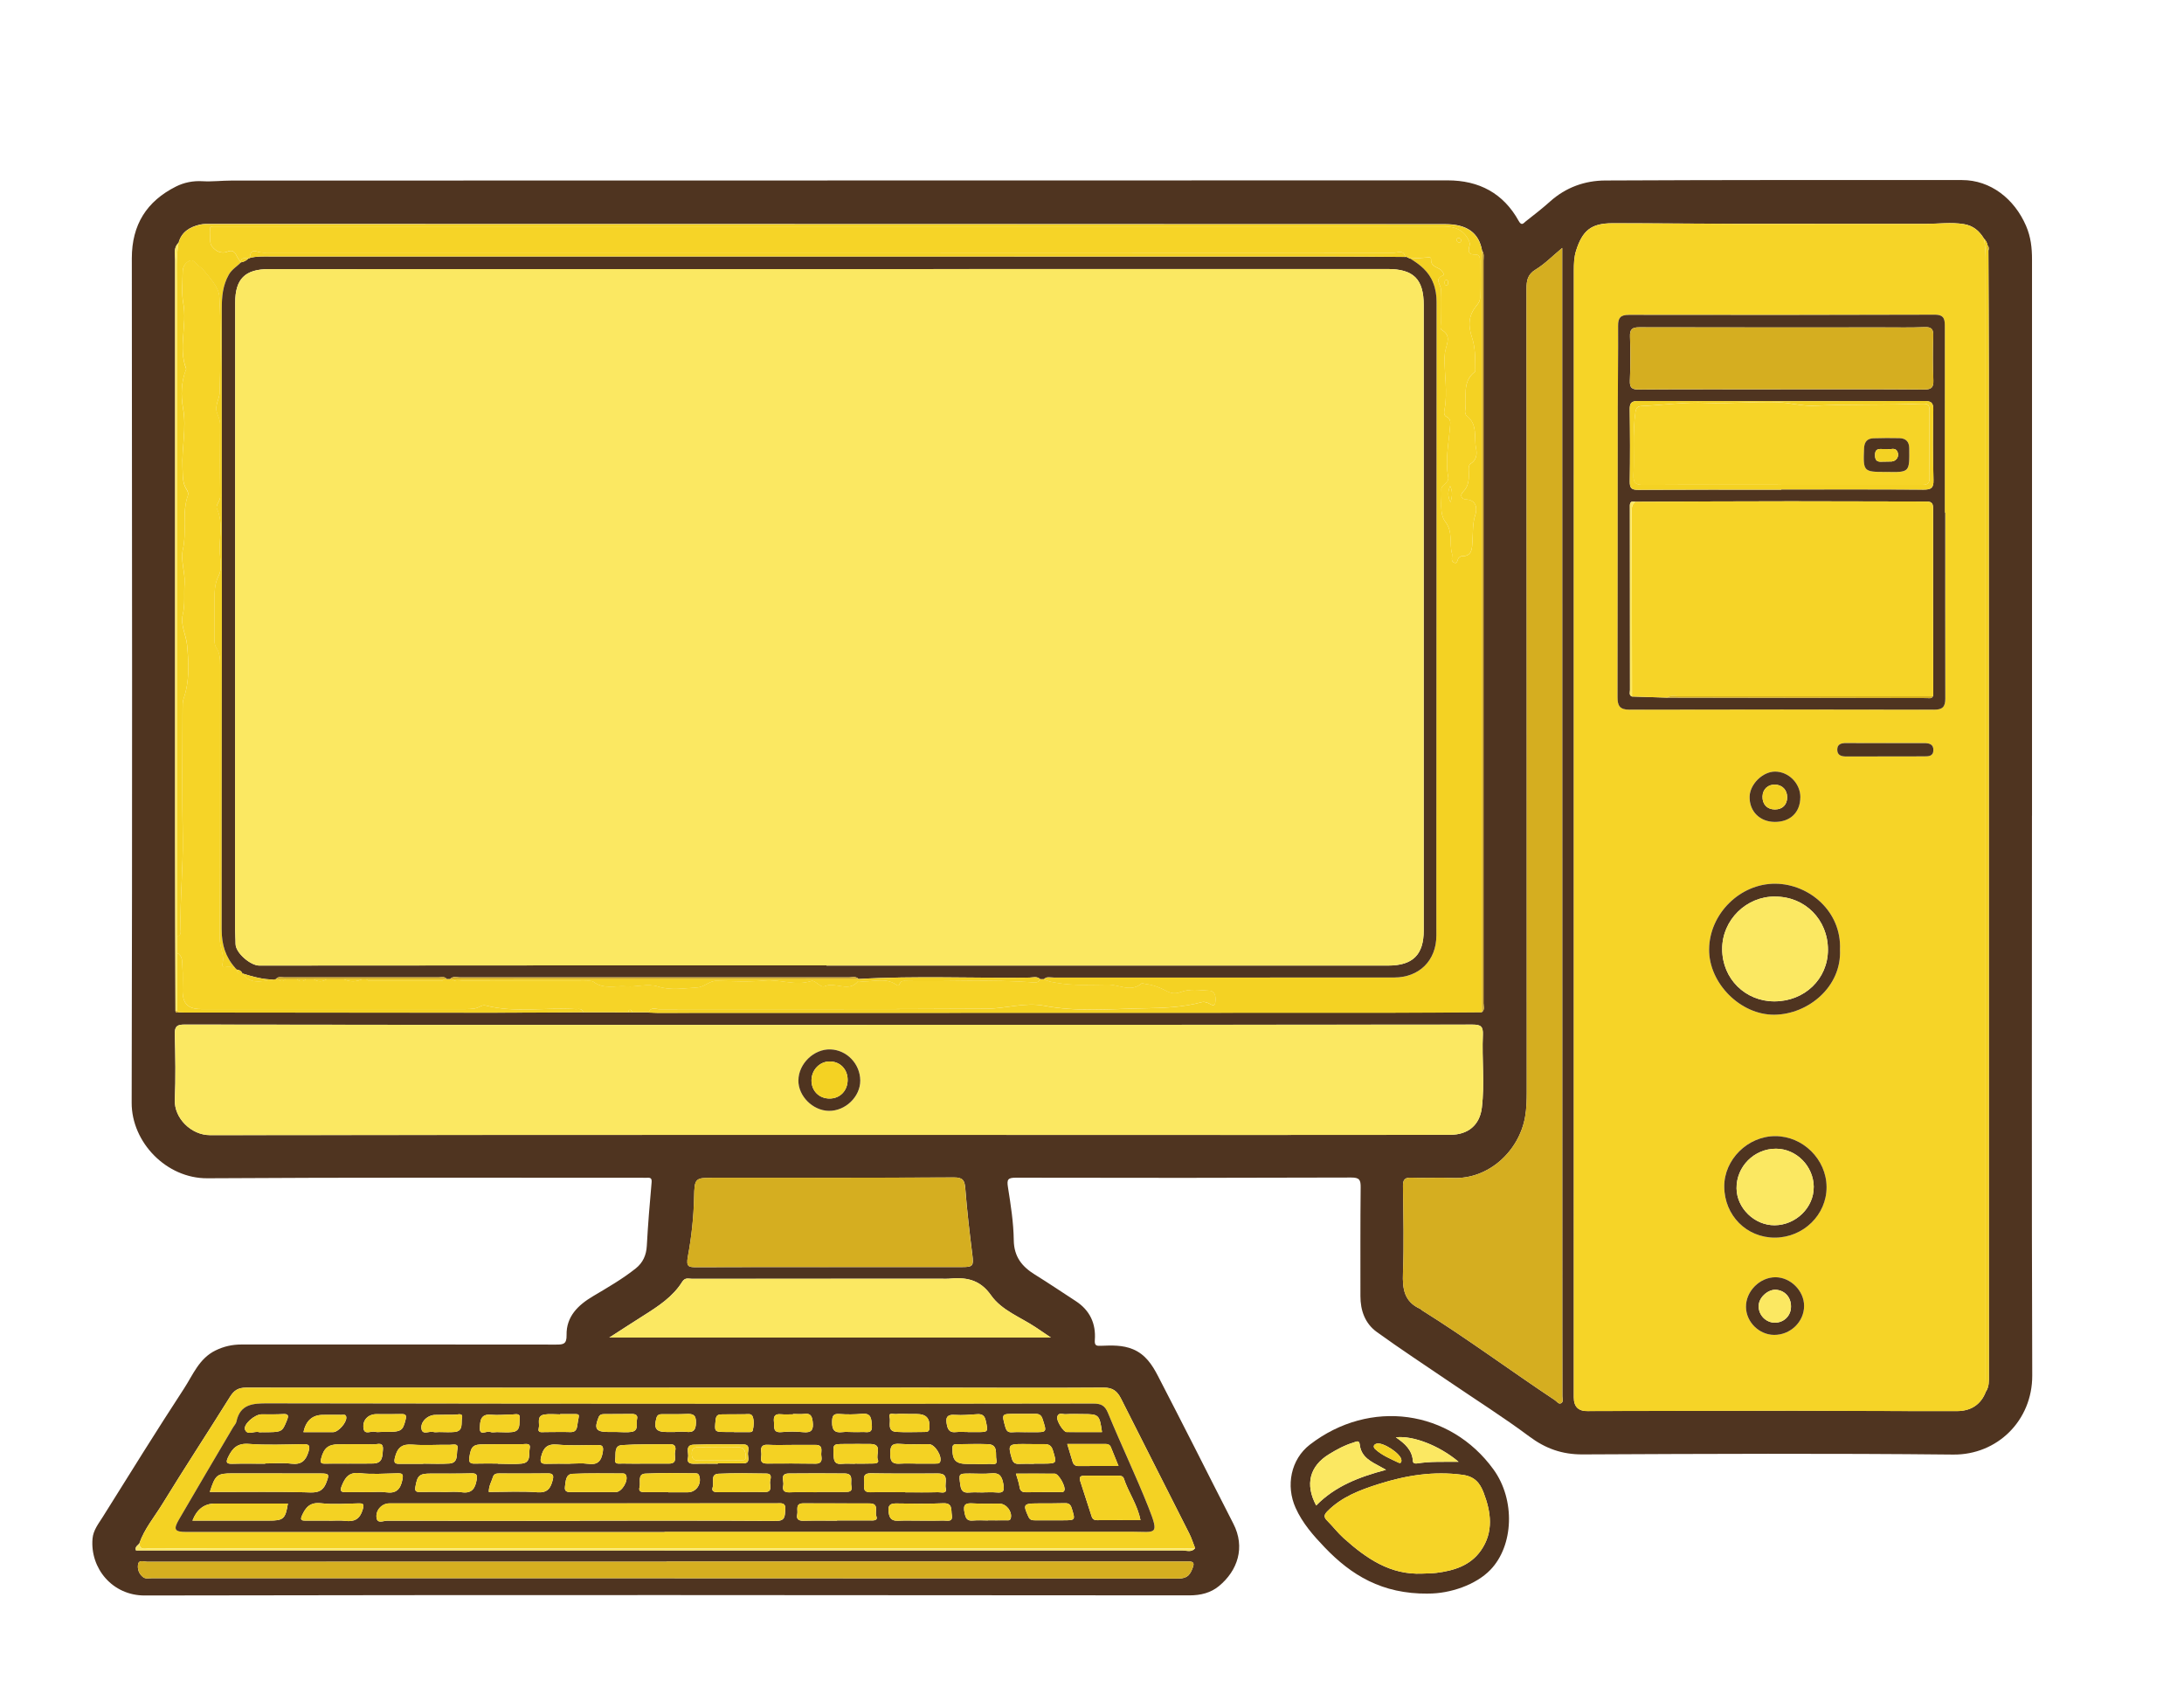 <?xml version="1.0" encoding="UTF-8"?>
<svg id="Layer_1" data-name="Layer 1" xmlns="http://www.w3.org/2000/svg" viewBox="0 0 559.83 436">
  <defs>
    <style>
      .cls-1 {
        fill: #f4d223;
      }

      .cls-1, .cls-2, .cls-3, .cls-4, .cls-5 {
        stroke-width: 0px;
      }

      .cls-2 {
        fill: #4f3420;
      }

      .cls-3 {
        fill: #d5ae20;
      }

      .cls-4 {
        fill: #fbe862;
      }

      .cls-5 {
        fill: #f6d427;
      }
    </style>
  </defs>
  <path class="cls-2" d="M520.86,209.06c0,47.83-.1,95.67.07,143.5.04,11.55-8.98,20.39-20.26,20.27-31.67-.33-63.35-.19-95.02-.04-5.23.02-9.47-1.49-13.63-4.59-6.62-4.93-13.63-9.36-20.46-14.01-6.23-4.24-12.54-8.37-18.64-12.78-3.01-2.17-4.21-5.5-4.2-9.22.01-9.28-.04-18.56.06-27.84.02-1.88-.27-2.54-2.41-2.53-28.64.1-57.27.11-85.91.04-2.11,0-2.41.43-2.09,2.44.71,4.49,1.43,9.04,1.49,13.57.06,4.24,2.08,6.76,5.4,8.82,3.54,2.19,6.99,4.53,10.49,6.8,3.61,2.35,5.2,5.75,4.89,9.95-.11,1.47.39,1.55,1.53,1.51,2.79-.11,5.58-.23,8.26.89,3.17,1.33,4.9,3.96,6.38,6.82,3.11,6.01,6.19,12.03,9.26,18.06,3.36,6.6,6.68,13.22,10.07,19.81,3.14,6.1,1.09,12.06-3.66,15.99-2.11,1.75-4.69,2.4-7.59,2.4-89.27-.07-178.53-.14-267.8.03-8.29.02-14.03-6.98-13.37-14.58.19-2.18,1.54-3.83,2.63-5.57,6.88-10.99,13.71-22.01,20.8-32.86,2.3-3.51,3.86-7.72,8.08-9.79,2.16-1.06,4.32-1.53,6.66-1.53,26.88,0,53.75-.02,80.63.02,1.84,0,2.76-.07,2.71-2.44-.1-4.75,2.95-7.69,6.76-9.95,3.76-2.23,7.55-4.41,10.98-7.14,1.83-1.46,2.7-3.39,2.83-5.8.29-5.4.74-10.79,1.22-16.18.09-1-.15-1.31-1.09-1.25-.4.03-.8,0-1.2,0-37.19.01-74.39-.11-111.58.13-10.5.07-19.43-9.23-19.4-19.36.17-72.15.11-144.3.04-216.45,0-8.61,3.81-14.61,11.3-18.38,2.08-1.05,4.41-1.52,6.86-1.37,2.46.14,4.94-.17,7.41-.17,103.9-.03,207.81-.04,311.71-.05,8.07,0,14.3,3.3,18.24,10.43.75,1.35,1.25.5,1.75.11,2.13-1.67,4.27-3.33,6.28-5.13,4.05-3.63,8.92-5.36,14.17-5.38,30.48-.15,60.95-.13,91.43-.11,7.29,0,13.41,4.8,16.4,11.73,1.25,2.9,1.53,5.69,1.53,8.67,0,47.51,0,95.03,0,142.54ZM44.98,259.17c.15.51.51.4.87.29.48.02.96.07,1.43.07,26.34.02,52.67.04,79.01.04,7.74,0,15.48-.07,23.22-.1,3.84,0,7.68.01,11.52.02.32,0,.64,0,.96,0,1.44,0,2.88,0,4.32,0,.72.04,1.43.1,2.15.1,62.64,0,125.28-.02,187.93-.04,7.83,0,15.65-.09,23.48-.14.79-.62.4-1.49.4-2.22.02-63.46.02-126.92,0-190.38,0-.86.22-1.77-.36-2.56-.79-4.57-3.87-6.8-9.4-6.8-105.4-.02-210.8-.04-316.2-.05-1.04,0-2.11-.07-3.1.17-2.58.62-4.7,1.87-5.44,4.68-1.32,1.22-.88,2.83-.88,4.29-.02,49.66-.02,99.32,0,148.98,0,14.55.06,29.1.09,43.66ZM509.46,62.87c-.09-.68-.43-1.23-.9-1.71-1.2-1.97-2.73-3.32-5.16-3.72-3.28-.54-6.53-.06-9.79-.07-16.47-.01-32.94.01-49.41-.01-10.31-.02-20.63-.16-30.94-.14-5.36.01-7.63,1.83-9.28,7.09-.5,1.61-.55,3.29-.55,4.98,0,96.3,0,192.6-.01,288.9q0,3.61,3.68,3.49c.16,0,.32-.01.48-.01,17.43-.03,34.87-.09,52.3-.09,13.92,0,27.83.14,41.75.1,3.43,0,6.12-1.56,7.41-4.98.86-1.27.78-2.73.78-4.16,0-85.88-.01-171.76-.03-257.64,0-10.23-.06-20.46-.1-30.7.21-.5.13-.96-.23-1.36ZM35.71,395.63c-.4.5-1.2.81-.85,1.76.58,0,1.14,0,1.69,0,29.51,0,59.02,0,88.53,0,59.34.01,118.68.03,178.02,0,1.08,0,2.34.57,3.25-.57-.5-1.25-.9-2.56-1.5-3.76-5.81-11.52-11.67-23.01-17.47-34.53-.98-1.94-2.11-2.89-4.53-2.87-15.19.12-30.39.01-45.58.01-58.06.01-116.12.05-174.18,0-2.06,0-3.11.72-4.15,2.38-5.74,9.19-11.68,18.25-17.35,27.49-2.03,3.31-4.59,6.33-5.88,10.07ZM212.63,262.68c-16.24,0-32.47,0-48.71,0-38.87,0-77.74,0-116.61-.07-2,0-2.55.49-2.5,2.49.14,5.59.24,11.2,0,16.79-.2,4.68,4.19,9.07,9.02,9.06,90.54-.09,181.07-.05,271.61-.05,15.44,0,30.87-.01,46.31-.04,4.57,0,7.56-2.49,8.09-6.96.75-6.2-.02-12.45.26-18.67.1-2.15-.53-2.61-2.65-2.61-54.94.07-109.89.05-164.83.05ZM400.44,63.56c-2.52,2.1-4.48,4.12-6.81,5.53-2.08,1.26-2.33,2.82-2.33,4.93.05,68.61.05,137.22.06,205.84,0,2.15-.05,4.29-.43,6.43-1.53,8.7-9.3,16.06-18.57,15.64-3.51-.16-7.04.05-10.55-.07-1.68-.06-2.2.45-2.18,2.14.1,7.44.29,14.88,0,22.31-.16,4.05.33,7.33,4.38,9.16.2.09.36.3.55.42,11.62,7.26,22.63,15.44,34.05,23.02.51.34.92,1.13,1.6.73.6-.36.28-1.17.28-1.78,0-6.2-.02-12.39-.02-18.59,0-83.25-.01-166.49-.02-249.74,0-8.46,0-16.92,0-25.97ZM212.43,324.77h0c11.43,0,22.86,0,34.29,0,2.69,0,2.87-.36,2.54-3.06-.71-5.69-1.38-11.38-1.82-17.09-.16-2.08-.63-2.83-2.9-2.82-20.46.11-40.92.08-61.38.09-5.02,0-5.13-.01-5.24,5.12-.11,5.09-.68,10.16-1.6,15.12-.49,2.65.27,2.69,2.32,2.68,11.27-.06,22.54-.03,33.81-.03ZM269.37,342.84c-1.63-1.1-2.73-1.86-3.85-2.6-3.93-2.63-8.77-4.36-11.48-8.22-2.96-4.22-6.6-4.68-10.96-4.26-.55.05-1.12,0-1.68,0-21.35,0-42.69,0-64.04.02-.84,0-1.75-.42-2.49.77-2.38,3.81-6.07,6.23-9.78,8.57-2.82,1.78-5.62,3.61-8.91,5.72h113.18ZM170.87,400.24v.04c-44.39,0-88.78,0-133.17.02-.79,0-2.06-.55-2.29.57-.25,1.23.17,2.55,1.3,3.4.62.47,1.39.26,2.1.26,87.74,0,175.48-.02,263.23.08,2.47,0,3.09-1.12,3.74-2.9.4-1.09.07-1.49-1.02-1.47-.64,0-1.28,0-1.92,0-43.99,0-87.98,0-131.97,0Z"/>
  <path class="cls-2" d="M366.06,408.47c-11.84.12-19.71-4.76-26.5-11.85-2.92-3.05-5.69-6.19-7.46-10.14-2.54-5.65-1.23-12.42,3.67-16.2,15.39-11.86,35.95-8.98,47.07,6.38,5.62,7.76,5.18,19.51-.8,25.71-3.69,3.83-10.3,6.12-15.99,6.09ZM364.61,403.34c1.2-.06,2.4-.04,3.59-.19,4.47-.56,8.69-1.85,11.4-5.73,3.31-4.73,2.62-9.82.69-14.85-.94-2.45-2.28-4.13-5.41-4.55-7.41-1-14.48.15-21.46,2.36-4.8,1.52-9.5,3.28-13.17,6.99-.85.86-1,1.47-.08,2.38,1.47,1.46,2.73,3.14,4.27,4.52,5.75,5.15,11.91,9.46,20.17,9.07ZM337.38,385.88c4.91-5.01,11.07-7.32,17.9-9.14-.74-.41-1.02-.57-1.29-.72-2.44-1.34-5.09-2.46-5.45-5.79-.13-1.24-1-.66-1.63-.47-2.23.66-4.25,1.77-6.23,2.98-4.97,3.04-6.21,7.72-3.3,13.14ZM373.89,374.69c-4.91-4.14-11.67-6.79-16.09-6.28,2.34,1.59,4.19,3.28,4.37,6.09.04.61.59.68,1.09.6,3.37-.54,6.77-.39,10.63-.41ZM359.23,374.22c-.09-1.6-4.76-4.68-6.37-4.19-.93.28-.85.96-.33,1.43,1.7,1.56,3.84,2.43,5.9,3.42.63.3.85-.06.81-.67Z"/>
  <path class="cls-5" d="M509.04,356.72c-1.29,3.42-3.98,4.97-7.41,4.98-13.92.04-27.83-.1-41.75-.1-17.43,0-34.87.06-52.3.09-.16,0-.32,0-.48.01q-3.68.12-3.68-3.49c0-96.3.02-192.6.01-288.9,0-1.69.05-3.37.55-4.98,1.65-5.26,3.92-7.08,9.28-7.09,10.31-.02,20.63.12,30.94.14,16.47.03,32.94,0,49.41.01,3.26,0,6.51-.47,9.79.07,2.43.4,3.97,1.75,5.16,3.72.56,3.08.41,6.19.41,9.3,0,94.22,0,188.44,0,282.66,0,1.2.04,2.4.06,3.6ZM498.62,131.38s-.07,0-.11,0c0-15.83,0-31.66.01-47.5,0-1.81.03-3.23-2.56-3.23-26.15.09-52.29.09-78.44.05-2.15,0-2.76.78-2.75,2.8.04,6.95-.08,13.91-.08,20.87-.02,24.78-.01,49.57-.06,74.35,0,2.17.61,3.17,3,3.17,26.07-.06,52.14-.06,78.2,0,2.11,0,2.82-.75,2.81-2.79-.04-15.91-.02-31.82-.02-47.73ZM471.65,243.42c.44-9.78-7.84-16.81-16.49-16.91-9.13-.11-17.02,7.75-17.06,16.86-.04,8.66,8.04,16.81,16.75,16.72,8.67-.09,17.25-7.18,16.8-16.67ZM454.99,317.23c7.29-.03,13.23-5.87,13.21-12.97-.03-7.11-6.05-13.07-13.19-13.05-7.03.02-13.08,6.02-13.04,12.93.04,7.41,5.73,13.12,13.01,13.09ZM462.45,334.72c0-3.86-3.45-7.32-7.32-7.34-4.05-.02-7.65,3.62-7.58,7.65.06,3.84,3.36,7.1,7.21,7.13,4.19.03,7.69-3.35,7.69-7.44ZM461.48,204.36c.02-3.53-2.97-6.57-6.47-6.59-3.18-.01-6.48,3.24-6.54,6.44-.07,3.76,2.62,6.45,6.46,6.46,3.97.01,6.52-2.45,6.54-6.31ZM483.31,190.47h0c-3.35-.01-6.7.02-10.04-.02-1.27-.02-2.33.25-2.31,1.73.02,1.45,1.09,1.72,2.35,1.71,6.62-.03,13.23-.02,19.85-.03,1.14,0,2.41.02,2.44-1.57.03-1.65-1.18-1.83-2.48-1.83-3.27.02-6.54,0-9.8,0Z"/>
  <path class="cls-4" d="M212.63,262.68c54.94,0,109.89.01,164.83-.05,2.11,0,2.74.46,2.65,2.61-.28,6.22.49,12.46-.26,18.67-.54,4.46-3.52,6.95-8.09,6.96-15.44.03-30.87.05-46.31.04-90.54,0-181.07-.05-271.61.05-4.84,0-9.23-4.38-9.02-9.06.24-5.59.14-11.2,0-16.79-.05-2,.5-2.5,2.5-2.49,38.87.07,77.74.07,116.61.07,16.24,0,32.47,0,48.71,0ZM204.66,276.91c-.04,4.03,3.66,7.74,7.78,7.82,4.26.08,8.11-3.63,8.08-7.78-.03-4.26-3.45-7.83-7.64-7.97-4.24-.14-8.17,3.66-8.21,7.93Z"/>
  <path class="cls-3" d="M400.44,63.56c0,9.05,0,17.51,0,25.97,0,83.25.01,166.49.02,249.74,0,6.2.03,12.39.02,18.59,0,.6.32,1.41-.28,1.78-.67.41-1.09-.39-1.6-.73-11.41-7.58-22.42-15.75-34.05-23.02-.2-.12-.35-.33-.55-.42-4.05-1.83-4.54-5.11-4.38-9.16.29-7.42.1-14.87,0-22.31-.02-1.69.49-2.2,2.18-2.14,3.51.13,7.04-.08,10.55.07,9.28.42,17.05-6.95,18.57-15.64.38-2.14.43-4.28.43-6.43-.01-68.61-.01-137.22-.06-205.84,0-2.11.25-3.67,2.33-4.93,2.33-1.41,4.28-3.44,6.81-5.53Z"/>
  <path class="cls-5" d="M161.02,259.49c-3.84,0-7.68-.01-11.52-.02-.29-1.15-1.24-.77-1.97-.82-7.68-.49-15.44,1.04-23.07-.93-.42-.11-.99.03-1.38.25-1.17.68-2.43.67-3.71.67-22.6,0-45.21,0-67.81,0-3.37,0-4.74-1.36-4.76-4.71,0-2.08.11-4.16-.05-6.23-.09-1.23.12-2.74-1.39-3.46,0-1.44,0-2.88,0-4.31,1.19-.17.97-1.1.95-1.86-.19-7.82.66-15.62.54-23.45-.18-10.99-.05-21.99-.04-32.99,0-.87-.02-1.8.26-2.6,1.57-4.49,1.31-9.06.9-13.68-.24-2.66-1.79-5.17-1.11-7.91.64-2.62.27-5.25.45-7.86.21-2.97-1.08-5.91-.42-8.8,1.04-4.58-.33-9.35,1.3-13.86.14-.38-.03-1-.28-1.36-1.2-1.78-1.02-3.78-1.12-5.78-.24-5.03,1.08-9.98.15-15.09-.6-3.29-.52-6.85.8-10.15-2.13-5.51.29-11.21-.75-16.81-.48-2.61-.18-5.37-.16-8.06,0-1.18.55-2.22,1.6-2.79,1.17-.62,1.66.56,2.37,1.12.44.35.94.64,1.28,1.07,1.73,2.14,4.02,4.46,4.16,6.98.45,8.13.27,16.31.08,24.46-.04,1.72-1.34,3.41-.68,5.27.34.98.8,1.87.79,2.97-.04,6.16-.07,12.32.03,18.47.02,1.23-1.24,2.24-.85,3.1,1.56,3.41.7,6.94.7,10.37,0,2.26.77,4.8-.21,6.75-1.06,2.1-1.1,4.1-1.12,6.22-.02,3.2,0,6.4-.01,9.6,0,.97-.04,1.94.52,2.78.88,1.34.94,2.82.94,4.37-.02,23.43.02,46.87-.08,70.3,0,2.04,1.11,3.85.77,5.83-.18,1.07-.25,1.51,1.07,1.22.65-.14,1.4.17,2.1.28.15.15.3.3.45.45.01,1,.7,1.02,1.42.99h.01c2.21,3.15,5.26,1.85,8.12,1.55.16-.04.32-.08.47-.12.18.02.35.04.53.06.64.62,1.27.62,1.9,0,.97,0,1.93,0,2.9,0,.79.67,1.59.67,2.38,0,.65,0,1.29,0,1.94,0,1.11.71,2.23.71,3.34,0,1.45,0,2.89,0,4.34,0,1.59.71,3.19.71,4.78,0,.33,0,.65,0,.98,0,.27.14.54.41.81.41,6.17.02,12.34.02,18.51,0,.27,0,.54-.26.82-.41l.54-.07c.29,0,.58,0,.87,0,.17.02.35.05.52.07.73.73,1.66.43,2.51.43,10.47.02,20.94,0,31.41.02.79,0,1.8-.17,2.33.24,2.61,1.97,5.55.91,8.35,1.14,2.73.22,5.47-.8,8.18.06,3.29,1.05,6.57.42,9.89.25,2-.1,3.2-1.75,5.12-1.72,4.08.07,8.18.32,12.22-.07,4.03-.39,7.99,1.44,12,.12.55-.18,1.05.23,1.52.57.58.42,1.32,1.04,1.94.77,2.78-1.23,6.17,1.71,8.63-1.33,3.25.51,6.73-1.22,9.81.98.53.38.68,0,.84-.37.34-.78,1.03-.65,1.65-.63,10.93.23,21.87-.5,32.79.39.77.06,1.21-.25,1.52-.88.32,0,.64,0,.95,0,1.02.67,2.2.77,3.36.98,4.36.77,8.75.45,13.13.44,2.87,0,5.85,2.08,8.64-.35.14-.12.59.14.9.18,1.93.21,3.72.91,5.4,1.79,1.23.65,2.3.79,3.62.29,2.39-.9,4.91-.47,7.35-.35,1.78.09,1.68,2.05,1.55,3.01-.2,1.43-1.33.28-2.03.08-.46-.13-.88-.3-1.38-.16-4.91,1.35-10.04,1.51-15.01,1.6-8.48.14-17,.95-25.5-.68-4.85-.93-9.82.75-14.71.78-27.97.16-55.94.07-83.91.11-.9,0-2.16-.65-2.67.82-1.44,0-2.88,0-4.32,0-.05-.3-.1-.65-.48-.65-.38,0-.43.35-.48.65Z"/>
  <path class="cls-1" d="M166.3,259.5c.51-1.47,1.76-.82,2.67-.82,27.97-.04,55.94.05,83.91-.11,4.9-.03,9.87-1.71,14.71-.78,8.5,1.64,17.02.83,25.5.68,4.97-.08,10.1-.25,15.01-1.6.5-.14.92.03,1.38.16.71.2,1.84,1.35,2.03-.08.13-.97.23-2.92-1.55-3.01-2.45-.13-4.97-.56-7.35.35-1.31.5-2.39.36-3.62-.29-1.68-.89-3.47-1.58-5.4-1.79-.31-.03-.76-.3-.9-.18-2.79,2.43-5.77.35-8.64.35-4.38,0-8.77.33-13.13-.44-1.17-.21-2.34-.31-3.36-.98.82-.78,1.83-.38,2.73-.38,29.03-.03,58.05-.02,87.08-.02,6.43,0,10.81-4.34,10.82-10.75,0-3.6-.01-7.2-.01-10.8.02-50.54.04-101.08.06-151.61,0-1.68-.24-3.26-.86-4.88-1.14-2.95-3.39-4.68-5.9-6.24,1.43-.08,2.87-.12,4.29-.27.52-.05,1.1-.16,1.06.48-.09,1.62,1.18,1.9,2.19,2.47.67.37,1.32,1.5.99,1.61-2.54.85-.63,2.43-.67,3.6-.11,2.87-.04,5.76-.03,8.63,0,.63-.26,1.51.29,1.82,2.35,1.36,1.36,3.22.94,5.04-.14.61-.25,1.25-.26,1.88-.06,4.44.82,8.87.02,13.31-.12.65-.32,1.6.46,1.96,1.2.56,1,1.55.93,2.46-.32,4.33-1.29,8.63-.47,13,.29,1.54-1.84,2.01-1.76,3.17.19,2.81-.62,6.14,1.03,8.32,2.02,2.66.96,5.45,1.69,8.08.22.79-.47,1.95.55,2.37,1.02.42.75-.99,1.33-1.32.2-.12.42-.32.62-.32,2.76.04,2.63-2.03,2.76-3.83.16-2.28-.02-4.52.75-6.83.47-1.43.4-3.78-2.45-3.9-1.1-.05-1.58-1.07-.75-1.89,1.57-1.54,1.57-3.39,1.51-5.33-.02-.71-.15-1.54.55-1.99,1.46-.95,1.61-2.43,1.32-3.83-.59-2.83.5-6.17-2.4-8.37-.3-.23-.47-.9-.41-1.31.56-3.37-.97-7.26,2.43-9.93.27-.21.18-.54.18-.86-.02-2.68,0-5.43-.84-7.95-1-2.97-.99-5.53,1.03-8.04.49-.61,1.07-1.29,1.04-2.32-.09-3.12-.04-6.24-.03-9.35,0-.89-.13-1.65-1.25-1.59-1.71.09-1.84-.91-1.46-2.17.18-.6.05-1.02-.22-1.56-1.29-2.62-3.58-3.47-6.24-3.47-104.58-.02-209.17-.01-313.75-.01-.56,0-1.12,0-1.68.01-.39.01-1.06.04-.97.42.37,1.62-.46,3.54.65,4.85.86,1.03,2.27,1.85,3.87,1.19,1.13-.47,1.8-.07,2.29.98.3.64.75,1.21,1.13,1.81-1.05,1.04-2.33,1.73-3.12,3.16-1.52,2.71-1.78,5.54-1.78,8.54.03,53.1.05,106.2-.03,159.3,0,3.81.96,7.01,3.46,9.8-.7-.11-1.45-.42-2.1-.28-1.32.29-1.25-.15-1.07-1.22.34-1.98-.78-3.79-.77-5.83.1-23.43.06-46.87.08-70.3,0-1.54-.06-3.03-.94-4.37-.56-.85-.52-1.82-.52-2.78.01-3.2-.01-6.4.01-9.6.01-2.13.05-4.13,1.12-6.22.99-1.95.21-4.49.21-6.75,0-3.44.86-6.97-.7-10.37-.39-.86.87-1.88.85-3.1-.1-6.16-.07-12.32-.03-18.47,0-1.1-.45-2-.79-2.97-.65-1.87.64-3.55.68-5.27.19-8.15.37-16.33-.08-24.46-.14-2.52-2.43-4.84-4.16-6.98-.34-.42-.85-.72-1.28-1.07-.71-.56-1.2-1.74-2.37-1.12-1.05.56-1.59,1.61-1.6,2.79-.02,2.69-.33,5.45.16,8.06,1.04,5.59-1.38,11.3.75,16.81-1.32,3.3-1.4,6.86-.8,10.15.92,5.11-.39,10.06-.15,15.09.1,2-.08,3.99,1.12,5.78.24.36.41.98.28,1.36-1.63,4.51-.26,9.28-1.3,13.86-.66,2.89.63,5.84.42,8.8-.18,2.62.19,5.25-.45,7.86-.67,2.73.87,5.24,1.11,7.91.42,4.62.67,9.19-.9,13.68-.28.8-.25,1.73-.26,2.6-.02,11-.15,21.99.04,32.99.13,7.83-.72,15.63-.54,23.45.02.76.24,1.69-.95,1.86,0-55.49-.02-110.99,0-166.48,0-3.74-.25-7.49.41-11.21.74-2.8,2.86-4.06,5.44-4.68.99-.24,2.07-.17,3.1-.17,105.4.01,210.8.03,316.2.05,5.53,0,8.61,2.23,9.4,6.8-.02.64-.05,1.28-.05,1.92,0,64.42,0,128.83,0,193.25-7.83.05-15.65.14-23.48.14-62.64.03-125.28.03-187.93.04-.72,0-1.43-.07-2.15-.1Z"/>
  <path class="cls-1" d="M35.71,395.63c1.29-3.74,3.85-6.76,5.88-10.07,5.67-9.23,11.61-18.3,17.35-27.49,1.03-1.65,2.08-2.38,4.15-2.38,58.06.05,116.12.01,174.18,0,15.19,0,30.39.11,45.58-.01,2.42-.02,3.56.93,4.53,2.87,5.79,11.52,11.66,23.01,17.47,34.53.61,1.2,1.01,2.5,1.5,3.76-.96.01-1.92.04-2.88.04-74.97,0-149.94,0-224.91,0-13.43,0-26.85.01-40.28-.02-.98,0-2.41.6-2.57-1.24ZM170.36,392.66v-.06c39.99,0,79.99,0,119.98,0,5.84,0,6.98,1.12,4.05-6.27-3.23-8.15-7.04-16.06-10.37-24.17-.81-1.96-1.82-2.39-3.73-2.39-29.03.06-58.07.07-87.1.06-41.51-.01-83.02-.03-124.54-.12-3.75,0-7.1.12-8.04,4.7-.11.52-.56.96-.85,1.44-4.64,7.89-9.3,15.76-13.9,23.67-1.48,2.56-1.07,3.14,1.89,3.14,40.87,0,81.75,0,122.62,0Z"/>
  <path class="cls-3" d="M212.43,324.77c-11.27,0-22.54-.03-33.81.03-2.05.01-2.81-.04-2.32-2.68.92-4.96,1.49-10.03,1.6-15.12.11-5.14.22-5.12,5.24-5.12,20.46,0,40.92.02,61.38-.09,2.27-.01,2.74.74,2.9,2.82.44,5.71,1.12,11.41,1.82,17.09.33,2.7.15,3.06-2.54,3.06-11.43,0-22.86,0-34.29,0h0Z"/>
  <path class="cls-4" d="M269.37,342.84h-113.18c3.29-2.11,6.09-3.94,8.91-5.72,3.72-2.35,7.4-4.76,9.78-8.57.74-1.18,1.65-.77,2.49-.77,21.35-.03,42.69-.02,64.04-.02.56,0,1.12.05,1.68,0,4.37-.42,8,.04,10.96,4.26,2.71,3.86,7.55,5.59,11.48,8.22,1.11.75,2.22,1.5,3.85,2.6Z"/>
  <path class="cls-3" d="M170.87,400.24c43.99,0,87.98,0,131.97,0,.64,0,1.28.01,1.92,0,1.08-.02,1.42.38,1.02,1.47-.66,1.78-1.27,2.9-3.74,2.9-87.74-.1-175.48-.08-263.23-.08-.7,0-1.47.21-2.1-.26-1.13-.85-1.55-2.17-1.3-3.4.23-1.12,1.5-.57,2.29-.57,44.39-.03,88.78-.02,133.17-.02v-.04Z"/>
  <path class="cls-1" d="M509.04,356.72c-.02-1.2-.06-2.4-.06-3.6,0-94.22,0-188.44,0-282.66,0-3.1.15-6.22-.41-9.3.47.48.81,1.03.9,1.71-.05.47-.1.95.23,1.36.03,10.23.1,20.46.1,30.7.02,85.88.02,171.76.03,257.64,0,1.43.08,2.88-.78,4.16Z"/>
  <path class="cls-4" d="M35.71,395.63c.17,1.83,1.6,1.23,2.57,1.24,13.43.03,26.85.02,40.28.02,74.97,0,149.94,0,224.91,0,.96,0,1.92-.02,2.88-.04-.91,1.14-2.18.57-3.25.57-59.34.02-118.68,0-178.02,0-29.51,0-59.02,0-88.53,0-.56,0-1.11,0-1.69,0-.35-.96.45-1.26.85-1.76Z"/>
  <path class="cls-1" d="M45.36,244.25c1.51.73,1.3,2.23,1.39,3.46.16,2.06.04,4.15.05,6.23.02,3.35,1.39,4.71,4.76,4.71,22.6,0,45.21,0,67.81,0,1.29,0,2.54,0,3.71-.67.39-.22.96-.36,1.38-.25,7.63,1.97,15.39.43,23.07.93.73.05,1.68-.33,1.97.82-7.74.04-15.48.1-23.22.1-26.34,0-52.67-.02-79.01-.04-.48,0-.96-.04-1.43-.07-.15-.12-.29-.25-.44-.37-.01-4.95-.03-9.9-.04-14.85Z"/>
  <path class="cls-4" d="M45.36,244.25c.01,4.95.03,9.9.04,14.85-.14.02-.28.05-.43.07-.03-14.55-.09-29.1-.09-43.66-.02-49.66-.02-99.32,0-148.98,0-1.46-.44-3.07.88-4.29-.66,3.72-.41,7.47-.41,11.21,0,55.49,0,110.99,0,166.48,0,1.44,0,2.88,0,4.31Z"/>
  <path class="cls-3" d="M379.86,259.41c0-64.42,0-128.83,0-193.25,0-.64.03-1.28.05-1.92.58.79.36,1.7.36,2.56.01,63.46.01,126.92,0,190.38,0,.74.39,1.61-.4,2.22Z"/>
  <path class="cls-1" d="M161.02,259.49c.05-.3.1-.65.48-.65.38,0,.43.35.48.65-.32,0-.64,0-.96,0Z"/>
  <path class="cls-3" d="M509.69,64.24c-.32-.41-.27-.89-.23-1.36.36.41.44.86.23,1.36Z"/>
  <path class="cls-3" d="M44.98,259.17c.14-.03.28-.05.43-.07.15.12.3.24.44.37-.36.1-.72.21-.87-.3Z"/>
  <path class="cls-5" d="M364.61,403.34c-8.26.38-14.42-3.93-20.17-9.07-1.54-1.38-2.8-3.06-4.27-4.52-.92-.91-.77-1.52.08-2.38,3.67-3.71,8.37-5.47,13.17-6.99,6.98-2.21,14.05-3.36,21.46-2.36,3.13.42,4.47,2.1,5.41,4.55,1.94,5.03,2.63,10.13-.69,14.85-2.72,3.88-6.93,5.17-11.4,5.73-1.19.15-2.39.13-3.59.19Z"/>
  <path class="cls-4" d="M337.38,385.88c-2.91-5.43-1.67-10.11,3.3-13.14,1.97-1.21,3.99-2.31,6.23-2.98.64-.19,1.5-.77,1.63.47.36,3.34,3.01,4.45,5.45,5.79.27.15.54.3,1.29.72-6.83,1.81-12.99,4.13-17.9,9.14Z"/>
  <path class="cls-4" d="M373.89,374.69c-3.86.02-7.26-.13-10.63.41-.5.08-1.05,0-1.09-.6-.18-2.81-2.03-4.5-4.37-6.09,4.42-.5,11.18,2.15,16.09,6.28Z"/>
  <path class="cls-1" d="M359.23,374.22c.05.6-.18.97-.81.67-2.05-.99-4.19-1.86-5.9-3.42-.51-.47-.6-1.15.33-1.43,1.61-.49,6.28,2.59,6.37,4.19Z"/>
  <path class="cls-2" d="M498.62,131.38c0,15.91-.02,31.82.02,47.73,0,2.04-.7,2.79-2.81,2.79-26.07-.06-52.14-.06-78.2,0-2.4,0-3.01-.99-3-3.17.05-24.78.04-49.57.06-74.35,0-6.96.13-13.91.08-20.87-.01-2.03.6-2.81,2.75-2.8,26.15.05,52.29.04,78.44-.05,2.59,0,2.57,1.41,2.56,3.23-.02,15.83-.01,31.66-.01,47.5.04,0,.07,0,.11,0ZM419.2,128.62c-1.59-.38-1.41.7-1.41,1.67,0,15.53,0,31.06.03,46.59,0,.57-.32,1.31.51,1.65,3.02.1,6.05.19,9.07.29,22.19.04,44.38.08,66.58.11.52,0,1.14.21,1.48-.45.03-.16.09-.31.09-.47-.02-15.9-.07-31.81-.03-47.71,0-1.65-.71-1.75-2.01-1.75-11.51,0-23.01-.08-34.52-.07-13.26,0-26.53.08-39.79.13ZM456.52,99.79c12.22,0,24.45-.04,36.67.05,1.92.01,2.46-.53,2.39-2.41-.15-3.75-.15-7.51-.03-11.26.06-1.76-.39-2.4-2.23-2.32-3.51.15-7.03.07-10.54.07-20.85,0-41.71.03-62.56-.03-1.88,0-2.47.51-2.4,2.42.14,3.75.12,7.51-.03,11.26-.07,1.83.52,2.28,2.29,2.27,12.14-.08,24.29-.04,36.43-.04ZM456.6,125.51s0-.04,0-.05c12.15,0,24.3-.04,36.45.04,1.93.01,2.62-.39,2.56-2.47-.16-5.99-.15-11.99-.05-17.98.03-1.83-.52-2.26-2.29-2.26-24.46.05-48.92.05-73.39,0-1.7,0-2.16.5-2.13,2.17.1,6.15.1,12.31.01,18.46-.02,1.68.44,2.15,2.14,2.14,12.23-.07,24.46-.04,36.69-.04Z"/>
  <path class="cls-2" d="M471.65,243.42c.45,9.49-8.13,16.57-16.8,16.67-8.71.09-16.8-8.06-16.75-16.72.05-9.11,7.93-16.97,17.06-16.86,8.65.11,16.93,7.14,16.49,16.91ZM455.03,229.81c-7.33-.1-13.62,5.97-13.58,13.5.04,7.61,5.96,13.36,13.38,13.36,7.73,0,13.72-5.74,13.73-13.21.01-7.73-5.87-13.66-13.53-13.64Z"/>
  <path class="cls-2" d="M454.99,317.23c-7.29.03-12.97-5.68-13.01-13.09-.04-6.92,6.01-12.91,13.04-12.93,7.13-.02,13.16,5.95,13.19,13.05.03,7.1-5.92,12.93-13.21,12.97ZM464.92,304.26c-.04-5.33-4.43-9.8-9.66-9.82-5.6-.03-10.2,4.58-10.13,10.17.06,5.08,4.63,9.49,9.77,9.45,5.44-.04,10.05-4.55,10.01-9.79Z"/>
  <path class="cls-2" d="M462.45,334.72c0,4.09-3.5,7.47-7.69,7.44-3.85-.03-7.15-3.29-7.21-7.13-.07-4.03,3.54-7.67,7.58-7.65,3.87.02,7.32,3.48,7.32,7.34ZM455.38,330.6c-1.99-.21-4.3,1.7-4.55,3.77-.28,2.3,1.48,4.45,3.78,4.64,2.31.19,4.25-1.42,4.46-3.68.23-2.5-1.31-4.48-3.69-4.73Z"/>
  <path class="cls-2" d="M461.48,204.36c-.02,3.87-2.57,6.33-6.54,6.31-3.84-.01-6.53-2.7-6.46-6.46.06-3.2,3.36-6.45,6.54-6.44,3.5.02,6.49,3.06,6.47,6.59ZM458.11,204.36c.02-1.86-1.23-3.18-3.07-3.25-1.84-.07-3.19,1.18-3.25,3.02-.07,2.02,1.2,3.35,3.18,3.35,1.93,0,3.13-1.2,3.15-3.12Z"/>
  <path class="cls-2" d="M483.31,190.47c3.27,0,6.54.01,9.8,0,1.31,0,2.52.18,2.48,1.83-.03,1.59-1.3,1.57-2.44,1.57-6.62,0-13.23,0-19.85.03-1.26,0-2.33-.26-2.35-1.71-.02-1.48,1.03-1.74,2.31-1.73,3.35.04,6.7.01,10.04.01h0Z"/>
  <path class="cls-2" d="M204.66,276.91c.04-4.27,3.97-8.07,8.21-7.93,4.19.14,7.61,3.7,7.64,7.97.03,4.15-3.82,7.86-8.08,7.78-4.12-.08-7.81-3.79-7.78-7.82ZM217.28,276.79c0-2.74-1.96-4.74-4.64-4.72-2.54.02-4.61,2.17-4.63,4.82-.03,2.71,1.97,4.71,4.67,4.69,2.66-.02,4.59-2.03,4.6-4.79Z"/>
  <path class="cls-2" d="M361.48,66.27c2.51,1.56,4.76,3.29,5.9,6.24.63,1.62.86,3.2.86,4.88-.02,50.54-.04,101.08-.06,151.61,0,3.6.02,7.2.01,10.8-.01,6.41-4.39,10.75-10.82,10.75-29.03,0-58.05,0-87.08.02-.91,0-1.92-.4-2.73.38-.32,0-.64,0-.95,0-.81-.78-1.83-.39-2.73-.38-14.59.19-29.2-.5-43.79.36-.72-.78-1.66-.42-2.49-.42-33.25-.02-66.5-.02-99.74,0-.83,0-1.77-.36-2.48.42-.29,0-.58,0-.87,0-.55-.7-1.32-.43-2-.43-13.25-.02-26.5-.02-39.76,0-.68,0-1.46-.28-2,.44-.16.04-.32.08-.47.12-2.81.05-5.47-.73-8.12-1.54,0,0-.01,0-.01,0-.27-.62-.76-.93-1.42-.99-.15-.15-.3-.3-.45-.45-2.5-2.79-3.46-5.99-3.46-9.8.08-53.1.05-106.2.03-159.3,0-2.99.26-5.82,1.78-8.54.8-1.42,2.08-2.12,3.12-3.16,0,0,0-.04,0-.04.77-.1,1.41-.46,1.95-1.01.15.02.27-.02.38-.12,1.64-.44,3.32-.37,5-.37,90.73,0,181.46,0,272.19.02,6.31,0,12.63.07,18.94.1l.13.03.06-.11c.25.12.5.24.75.37.09.11.2.15.34.13ZM211.85,247.45v.04c47.99,0,95.99,0,143.98,0,6.33,0,9.12-2.79,9.11-9,0-53.43,0-106.87,0-160.3,0-6.64-2.61-9.24-9.29-9.24-25.12,0-50.23.01-75.35.01-70.47,0-140.94.01-211.41.02-6.09,0-8.6,2.54-8.6,8.57,0,53.51-.02,107.02-.03,160.54,0,1.28.13,2.55.12,3.83,0,2.37,3.9,5.57,6.05,5.57,48.47-.05,96.95-.04,145.42-.04Z"/>
  <path class="cls-1" d="M220.1,250.94c14.59-.85,29.19-.17,43.79-.36.9-.01,1.92-.4,2.73.38-.31.63-.75.94-1.52.88-10.92-.88-21.86-.16-32.79-.39-.61-.01-1.31-.15-1.65.63-.16.36-.31.75-.84.37-3.08-2.2-6.56-.47-9.81-.98-2.46,3.04-5.86.1-8.63,1.33-.62.28-1.36-.35-1.94-.77-.47-.33-.97-.75-1.52-.57-4.01,1.33-7.96-.5-12-.12-4.04.39-8.14.13-12.22.07-1.92-.03-3.12,1.62-5.12,1.72-3.32.17-6.6.79-9.89-.25-2.71-.86-5.45.17-8.18-.06-2.8-.23-5.73.83-8.35-1.14-.54-.4-1.54-.24-2.33-.24-10.47-.01-20.94,0-31.41-.02-.85,0-1.78.3-2.51-.43,1.04-.01,2.08-.03,3.11-.04,33.69-.01,67.39-.02,101.08-.04Z"/>
  <path class="cls-3" d="M220.1,250.94c-33.69.01-67.39.02-101.08.04-1.04,0-2.08.02-3.11.04-.17-.02-.35-.05-.52-.07.72-.78,1.66-.42,2.48-.42,33.25-.02,66.5-.02,99.74,0,.83,0,1.77-.36,2.49.42Z"/>
  <path class="cls-3" d="M70.76,250.94c.54-.71,1.32-.43,2-.44,13.25-.02,26.5-.02,39.76,0,.68,0,1.46-.27,2,.43-.18.02-.36.04-.54.07-6.71,0-13.42,0-20.14,0-.33,0-.65,0-.98,0-1.59,0-3.19,0-4.78,0-1.45,0-2.89,0-4.33,0-1.11,0-2.23,0-3.34,0-.65,0-1.29,0-1.94,0-.79,0-1.59,0-2.38,0-.97,0-1.93,0-2.9,0-.63,0-1.27,0-1.9,0-.18-.02-.35-.04-.53-.06Z"/>
  <path class="cls-1" d="M93.84,251c6.71,0,13.42,0,20.14,0-.27.14-.54.41-.82.41-6.17.02-12.34.02-18.51,0-.27,0-.54-.27-.81-.41Z"/>
  <path class="cls-1" d="M62.17,249.53c2.65.82,5.31,1.59,8.12,1.54-2.86.3-5.91,1.59-8.12-1.54Z"/>
  <path class="cls-1" d="M88.08,250.99c1.59,0,3.19,0,4.78,0-1.59.7-3.19.71-4.78,0Z"/>
  <path class="cls-1" d="M80.4,250.99c1.11,0,2.23,0,3.34,0-1.11.71-2.23.71-3.34,0Z"/>
  <path class="cls-1" d="M76.08,251c.79,0,1.59,0,2.38,0-.8.67-1.59.67-2.38,0Z"/>
  <path class="cls-1" d="M60.73,248.53c.66.06,1.15.37,1.42.99-.72.03-1.41,0-1.42-.99Z"/>
  <path class="cls-1" d="M71.29,251.01c.63,0,1.27,0,1.9,0-.63.63-1.26.63-1.9,0Z"/>
  <path class="cls-5" d="M360.39,65.77s-.06.11-.06.11c0,0-.13-.03-.13-.03-.4-1.92-1.94-1.06-2.94-1.06-96-.04-192-.04-288-.05-1.11,0-2.22.14-3.32-.24-1.46-.51-1.86.36-1.87,1.61-.11.1-.23.14-.38.12-.78.08-1.9-.48-1.95,1.01,0,0,0,.04,0,.04-.38-.6-.83-1.17-1.13-1.81-.49-1.04-1.16-1.45-2.29-.98-1.6.67-3-.16-3.87-1.19-1.11-1.31-.27-3.23-.65-4.85-.09-.38.59-.41.97-.42.56-.02,1.12-.01,1.68-.01,104.58,0,209.17,0,313.75.01,2.67,0,4.95.85,6.24,3.47.27.54.4.96.22,1.56-.39,1.26-.25,2.25,1.46,2.17,1.13-.06,1.26.7,1.25,1.59-.01,3.12-.06,6.24.03,9.35.03,1.03-.55,1.7-1.04,2.32-2.01,2.51-2.02,5.07-1.03,8.04.85,2.52.82,5.27.84,7.95,0,.33.09.65-.18.86-3.4,2.67-1.87,6.56-2.43,9.93-.07.41.1,1.08.41,1.31,2.9,2.2,1.81,5.54,2.4,8.37.29,1.4.14,2.88-1.32,3.83-.69.45-.57,1.28-.55,1.99.06,1.94.06,3.79-1.51,5.33-.83.82-.36,1.84.75,1.89,2.84.12,2.92,2.48,2.45,3.9-.77,2.31-.59,4.55-.75,6.83-.13,1.8,0,3.87-2.76,3.83-.21,0-.42.2-.62.32-.58.33-.31,1.74-1.33,1.32-1.02-.42-.33-1.57-.55-2.37-.74-2.63.33-5.42-1.69-8.08-1.65-2.18-.84-5.51-1.03-8.32-.08-1.16,2.05-1.63,1.76-3.17-.82-4.38.15-8.67.47-13,.07-.9.27-1.9-.93-2.46-.78-.36-.58-1.31-.46-1.96.8-4.45-.08-8.88-.02-13.31,0-.63.12-1.27.26-1.88.43-1.82,1.41-3.68-.94-5.04-.55-.31-.28-1.2-.29-1.82-.01-2.88-.08-5.76.03-8.63.04-1.17-1.87-2.75.67-3.6.33-.11-.32-1.24-.99-1.61-1.01-.56-2.28-.85-2.19-2.47.04-.64-.54-.53-1.06-.48-1.43.15-2.86.18-4.29.27-.14.02-.25-.02-.34-.13-.25-.12-.5-.24-.75-.37ZM371.72,124.58c-.54,1.25-.74,2.49.09,4.14.54-1.69.5-2.92-.09-4.14ZM374.49,61.82c.09-.35-.04-.62-.34-.76-.31-.15-.62-.06-.76.27-.15.35.11.58.38.75.33.22.57.06.73-.26ZM370.76,71.74c-.42.05-.44.38-.44.69,0,.31,0,.68.43.68.42,0,.44-.37.44-.67,0-.31-.01-.64-.43-.7Z"/>
  <path class="cls-2" d="M170.36,392.66c-40.87,0-81.75,0-122.62,0-2.96,0-3.37-.58-1.89-3.14,4.6-7.91,9.26-15.79,13.9-23.67.28-.48.74-.92.85-1.44.95-4.58,4.29-4.71,8.04-4.7,41.51.09,83.02.1,124.54.12,29.03,0,58.07,0,87.1-.06,1.91,0,2.92.43,3.73,2.39,3.33,8.11,7.14,16.03,10.37,24.17,2.93,7.39,1.8,6.27-4.05,6.27-39.99,0-79.99,0-119.98,0v.06ZM148.58,389.81v-.02c16.78,0,33.56-.05,50.34.06,2.4.02,2.24-1.26,2.38-2.84.18-2.01-1.12-1.68-2.29-1.68-24.05,0-48.1.01-72.15.02-9.03,0-18.06,0-27.09,0-1.82,0-3.53,1.7-3.25,3.71.22,1.57,1.78.73,2.69.73,16.46.05,32.92.04,49.38.04ZM53.77,382.42c.91,0,1.76,0,2.61,0,7.18,0,14.35-.1,21.53.07,2.4.05,4.58.51,5.71-2.41.84-2.17.81-2.41-1.5-2.41-7.49,0-14.99,0-22.48-.02-4,0-4.45.35-5.86,4.77ZM292.34,389.64c-.75-3.97-3.09-7.09-4.26-10.67-.23-.7-.95-.74-1.62-.74-2.79.01-5.58.02-8.37,0-.98,0-1.58.23-1.2,1.38.98,3.02,1.96,6.04,2.93,9.07.23.7.66.98,1.41.97,3.66-.03,7.32-.01,11.11-.01ZM67.96,375.17s0-.04,0-.06c2.24,0,4.51-.21,6.71.06,2.57.31,3.71-.76,4.41-3.07.48-1.58.18-1.95-1.4-1.93-4.64.07-9.3.28-13.91-.07-2.89-.22-4.17,1.07-5.26,3.32-.64,1.33-.58,1.83,1.05,1.78,2.8-.08,5.6-.02,8.4-.02ZM232.05,382.48v.02c2.8,0,5.59.05,8.39-.03.78-.02,2.4.56,1.99-1.06-.33-1.29.98-3.73-1.95-3.74-5.75,0-11.5.06-17.25-.05-1.67-.03-1.89.75-1.7,2.02.17,1.15-.76,2.91,1.67,2.84,2.95-.08,5.91-.02,8.87-.02ZM49.33,389.76c6.66,0,13.11,0,19.56,0,3.78,0,4.27-.41,4.91-4.38-6.23,0-12.44,0-18.66,0q-4.11,0-5.81,4.38ZM214.56,389.77v-.05c2.8,0,5.59.01,8.39,0,.82,0,2.2.17,1.67-1.15-.43-1.08.83-3.22-1.69-3.21-5.67,0-11.34-.02-17.01-.03-2.19,0-1.31,1.75-1.56,2.8-.28,1.22.32,1.7,1.58,1.67,2.87-.07,5.75-.02,8.62-.02ZM209.36,382.49v-.08c2.39,0,4.78-.02,7.17,0,1.05.01,2.06-.05,1.71-1.49-.29-1.2.7-3.22-1.69-3.25-4.78-.06-9.56-.03-14.34,0-2.44.02-1.17,1.95-1.43,3.04-.31,1.28.24,1.86,1.65,1.79,2.31-.1,4.62-.03,6.93-.03ZM89.48,375.14h0c2.07,0,4.15.04,6.22-.02,2.37-.07,2.33-1.79,2.46-3.53.16-2.12-1.36-1.35-2.25-1.38-3.03-.08-6.06-.01-9.08-.01-2.69,0-3.84,1-4.52,3.7-.25,1.01,0,1.27.97,1.26,2.07-.04,4.14-.01,6.22-.01ZM127.6,375.13v.05c2.07,0,4.17.18,6.22-.05,2.39-.27,1.68-2.54,1.97-3.97.28-1.39-1.14-.99-1.9-.99-3.27-.03-6.54.02-9.81.03-2.83.01-3.34.5-3.77,3.35-.17,1.13.09,1.63,1.32,1.6,1.99-.06,3.99-.02,5.98-.02ZM165.26,375.15c2.07,0,4.14.01,6.21,0,2.36-.02,1.31-1.88,1.57-3,.23-1,.22-1.98-1.24-1.97-4.14.05-8.29-.06-12.41.23-2.08.14-1.47,2.32-1.7,3.64-.25,1.42,1.06,1.06,1.84,1.08,1.91.05,3.82.02,5.73.02ZM125.29,382.42c4.2,0,8.35-.23,12.45.08,2.63.2,3.41-1.08,3.94-3.15.32-1.23.04-1.73-1.32-1.7-4.14.06-8.27.04-12.41.02-.78,0-1.36.11-1.63,1-.34,1.13-1.03,2.15-1.03,3.76ZM146.13,375.19s0-.02,0-.04c1.52,0,3.06-.18,4.54.04,2.54.38,3.48-.68,3.86-3.1.26-1.65-.36-1.71-1.58-1.71-3.35.02-6.72.2-10.04-.11-2.63-.25-3.65.8-4.21,3.14-.37,1.52.09,1.83,1.45,1.79,1.99-.06,3.99-.02,5.98-.02ZM108.49,375.2v-.04c2.24,0,4.48.12,6.71-.03,2.34-.16,1.77-2.35,2.06-3.7.36-1.64-1.21-1.07-1.99-1.09-3.19-.06-6.41.2-9.58-.06-2.67-.21-3.83.8-4.45,3.29-.37,1.49.05,1.66,1.27,1.64,2-.03,3.99,0,5.99,0ZM203.02,370.36h0c-2.07-.01-4.15.08-6.21-.04-1.7-.1-1.86.85-1.66,2.07.17,1.06-.82,2.76,1.48,2.74,4.14-.03,8.29-.04,12.43.03,1.61.03,1.64-.95,1.47-2.04-.17-1.08.69-2.79-1.53-2.77-1.99.02-3.98,0-5.98,0ZM152.36,382.45c1.83,0,3.66,0,5.49,0,1.58-.01,3.35-3.04,2.58-4.39-.24-.42-.65-.39-1.03-.39-4.22,0-8.45-.1-12.66.1-1.78.08-1.72,1.95-1.92,3.24-.25,1.59.98,1.46,2.04,1.45,1.83-.02,3.66,0,5.49,0ZM113.74,382.41v.03c1.51,0,3.05-.18,4.53.04,2.58.39,3.51-.83,3.91-3.16.25-1.47-.16-1.72-1.5-1.68-3.42.09-6.85.05-10.27.06-2.93,0-3.43.48-3.94,3.44-.17.97.11,1.29,1.06,1.28,2.07-.03,4.14-.01,6.21-.01ZM171.3,382.46v.04c1.68,0,3.35,0,5.03,0,2.16,0,3.62-2.2,2.89-4.27-.22-.63-.66-.6-1.12-.6-4.23,0-8.47-.15-12.69.08-2.08.12-1.13,2.25-1.47,3.46-.38,1.36.72,1.29,1.62,1.29,1.92,0,3.83,0,5.75,0ZM94.59,382.46c1.44,0,2.9-.17,4.31.04,2.56.37,3.7-.64,4.23-3.15.33-1.54.03-1.75-1.34-1.72-3.2.07-6.43.32-9.59-.04-2.83-.32-3.77,1.2-4.61,3.28-.41,1.02-.41,1.65.99,1.6,2-.07,4-.02,6-.01ZM189.8,382.47v-.04c2.08,0,4.15-.03,6.23,0,1.95.04,1.38-1.45,1.35-2.39-.03-.82.87-2.33-.97-2.35-4.07-.06-8.15-.15-12.22.05-2.2.11-1.1,2.25-1.5,3.43-.45,1.31.69,1.29,1.6,1.29,1.84,0,3.67,0,5.51,0ZM236.06,389.77h0c1.91,0,3.83.04,5.74-.03.96-.03,2.52.54,2.18-1.44-.23-1.33.28-3.12-2.26-2.99-3.9.19-7.82.1-11.72.05-1.36-.02-2.4.1-2.25,1.85.12,1.48.44,2.65,2.33,2.58,1.99-.08,3.99-.02,5.98-.02ZM234.72,375.14h0c1.51.01,3.03.01,4.54.01.16,0,.32.01.48-.01.44-.07.98.14,1.24-.44.61-1.38-1.31-4.5-2.83-4.53-2.47-.04-4.95.12-7.41-.08-2.17-.17-2.56.52-2.55,2.65,0,2.27.93,2.52,2.7,2.41,1.27-.08,2.55-.02,3.83-.02ZM273.56,370.11c.51,1.69.94,3.12,1.37,4.54.23.77.69,1.14,1.56,1.13,3.31-.04,6.63-.02,10.22-.02-.73-1.81-1.33-3.34-1.97-4.86-.24-.57-.72-.79-1.34-.79-3.23,0-6.47,0-9.85,0ZM84.41,389.76v.03c1.35,0,2.72-.14,4.05.03,2.37.31,3.79-.44,4.51-2.87.41-1.39.23-1.64-1.11-1.61-3.18.07-6.4.33-9.54-.03-2.81-.32-3.96,1-4.93,3.19-.47,1.06-.11,1.26.82,1.26,2.07,0,4.14,0,6.21,0ZM219.13,375.19v-.04c1.35,0,2.7.04,4.05-.02.79-.03,2.32.14,1.83-1.02-.55-1.33,1.27-3.94-1.85-3.99-2.22-.04-4.45,0-6.67,0-3.07.01-2.95,0-2.8,3.11.08,1.57.59,2.12,2.11,1.98,1.1-.1,2.22-.02,3.33-.02ZM250.08,375.25c1.11,0,2.23.08,3.33-.03.79-.08,2.37.55,2-1.06-.33-1.44.57-3.89-2.17-4-2.62-.1-5.24,0-7.86.01-.65,0-1.24,0-1.25.97-.03,3.21.81,4.1,4.03,4.1.64,0,1.27,0,1.91,0ZM265.02,375.2v-.04c.79,0,1.59,0,2.38,0,3.57-.04,3.51-.02,2.49-3.4-.37-1.25-1.05-1.62-2.23-1.6-1.83.03-3.65-.03-5.48-.03-3.69,0-3.84.23-2.83,3.71.3,1.03.8,1.43,1.85,1.38,1.27-.06,2.54-.01,3.81-.01ZM260.41,377.71c.35,1.24.77,2.28.92,3.35.16,1.12.66,1.45,1.73,1.43,2.86-.05,5.73-.01,8.59-.03.43,0,.96.15,1.2-.46.37-.96-1.47-4.26-2.46-4.27-3.25-.04-6.51-.01-9.97-.01ZM252.04,382.54v-.02c1.11,0,2.23-.09,3.33.02,1.89.19,2.14-.38,1.8-2.26-.38-2.08-1.08-2.85-3.19-2.63-1.73.18-3.49.03-5.24.04-3.1,0-2.99-.01-2.57,3,.21,1.55.85,2,2.29,1.87,1.18-.1,2.38-.02,3.57-.02ZM269.56,389.68c.95,0,1.91,0,2.86,0,3.3,0,3.24,0,2.31-3.07-.32-1.06-.82-1.36-1.85-1.32-2.38.07-4.76.05-7.15.06-3.38.02-3.53.33-2.12,3.4.4.88.93.93,1.66.93,1.43,0,2.86,0,4.29,0ZM282.48,367.08c-.62-4.45-.82-4.63-4.77-4.63-1.51,0-3.03-.08-4.54.03-.75.05-1.86-.57-2.17.7-.24.96,1.58,3.87,2.4,3.88,3.02.03,6.04.01,9.08.01ZM253.27,389.71v-.02c1.52,0,3.03.02,4.55-.01.5-.01,1.13.21,1.3-.63.35-1.68-1.18-3.62-2.93-3.64-2.23-.02-4.47.09-6.7-.06-1.91-.13-2.72.18-2.24,2.42.31,1.46.64,2.12,2.2,1.97,1.27-.12,2.55-.02,3.83-.02ZM97.83,367.02c5.09.06,5.36-.11,6.13-3.13.26-1.02.12-1.47-1.04-1.44-2.14.05-4.29.01-6.44.02-2.12,0-3.69,1.57-3.28,3.78.3,1.59,1.96.47,2.96.75.52.14,1.11.03,1.66.03ZM158.09,367.04h0c1.27,0,2.57.18,3.81-.03,1.93-.33,1.11-2.11,1.39-3.27.27-1.08-.48-1.33-1.42-1.32-2.31.03-4.61.02-6.92.04-.64,0-1.21.05-1.52.83-1.18,2.93-.66,3.74,2.5,3.75.72,0,1.43,0,2.15,0ZM173.06,367.04v-.04c.95,0,1.92-.09,2.86.02,1.81.2,2.43-.41,2.48-2.34.07-2.13-.88-2.34-2.55-2.25-1.98.1-3.97.03-5.96.05-.72,0-1.37.02-1.63.98-.74,2.67-.09,3.6,2.65,3.59.72,0,1.43,0,2.15,0ZM218.56,367.06c.8,0,1.6.05,2.39-.01,1.12-.09,2.72.62,2.53-1.67-.14-1.71-.1-3.23-2.55-3-1.9.18-3.84.2-5.74.05-1.75-.14-1.88.68-1.9,2.1-.03,1.94.62,2.81,2.63,2.55.86-.11,1.75-.02,2.63-.02ZM263.04,367.09h0c.64.01,1.28.01,1.91.01,3.45,0,3.39.02,2.33-3.29-.33-1.04-.84-1.42-1.85-1.41-1.75.02-3.51,0-5.26,0-3.45,0-3.41-.01-2.49,3.32.28,1.01.67,1.48,1.77,1.4,1.19-.09,2.39-.02,3.59-.02ZM143.58,362.46s0,.05,0,.07c-1.35,0-2.73-.18-4.05.04-2.11.35-1.1,2.29-1.43,3.5-.36,1.29.88.99,1.59,1,2.15.02,4.3-.09,6.44,0,1.26.05,1.69-.53,1.84-1.62.44-3.44,1.3-2.97-2.47-2.99-.64,0-1.27,0-1.91,0ZM203.29,362.42v.1c-1.04,0-2.08.08-3.11-.02-1.56-.16-1.95.55-1.79,1.97.14,1.28-.37,2.82,1.93,2.61,1.82-.17,3.69-.18,5.5.01,2.22.24,2.76-.61,2.5-2.69-.18-1.45-.55-2.2-2.16-1.99-.94.12-1.91.02-2.87.02ZM232.79,362.42c-1.04,0-2.08-.08-3.11.03-.63.06-2.03-.51-1.65.81.38,1.29-.81,3.6,1.76,3.76,2.39.14,4.79.02,7.19.02.68,0,1.21-.06,1.27-.99.16-2.51-.79-3.6-3.31-3.62-.72,0-1.44,0-2.16,0ZM188.15,367.04v.04c1.19,0,2.38,0,3.57,0,.47,0,1.11.09,1.24-.45.27-1.16.38-2.4-.02-3.52-.33-.91-1.36-.61-2.11-.61-1.9-.02-3.81.04-5.71.03-.98,0-1.55.17-1.68,1.4-.31,3.11-.4,3.1,2.81,3.12.63,0,1.27,0,1.9,0ZM67.32,367.1c5.01,0,4.99-.01,6.21-3.01.44-1.09.56-1.75-1.01-1.64-1.82.12-3.66.04-5.49.06-1.75.02-4.75,2.61-4.22,3.94.63,1.57,2.37.28,3.56.63.29.09.63.01.95.01ZM248.13,367.05v.02c.72,0,1.43,0,2.15,0,3.1,0,3.05.02,2.39-2.96-.28-1.26-.9-1.71-2.15-1.63-1.9.12-3.82.32-5.71.18-2.29-.17-2.44.89-2.06,2.7.29,1.34.91,1.87,2.28,1.71,1.02-.11,2.06-.02,3.1-.02ZM127.55,367.06v.02c1.28,0,2.57.13,3.83-.03,2.15-.27,1.68-2.18,1.84-3.51.17-1.44-1.08-1-1.88-.99-1.83.02-3.69.24-5.5.07-2.74-.26-2.77,1.75-2.84,3.38-.09,2.21,1.76.63,2.65,1.02.54.23,1.26.04,1.9.04ZM112.72,367.06h0c1.28,0,2.57.1,3.84-.03,2.28-.23,1.6-2.31,1.86-3.57.3-1.44-1.09-.84-1.82-.85-1.68-.02-3.36.04-5.04.05-1.94.02-3.91,1.82-3.51,3.68.33,1.52,1.97.43,2.99.69.52.14,1.11.02,1.67.02ZM77.78,367.09c2.67,0,5.13.01,7.59,0,1.35,0,3.46-2.41,3.4-3.75-.05-.94-.74-.67-1.21-.68-1.59-.04-3.18,0-4.77,0q-4.06,0-5.01,4.44ZM184,375.17v-.08c2.15,0,4.3,0,6.45,0,1.95,0,1.28-1.48,1.27-2.42,0-.94.71-2.45-1.24-2.44-4.22,0-8.44-.08-12.65.07-2.38.08-1.17,2.17-1.47,3.35-.34,1.34.55,1.57,1.68,1.54,1.99-.05,3.98-.01,5.97-.01Z"/>
  <path class="cls-5" d="M427.4,178.82c-3.02-.09-6.05-.19-9.07-.29-.02-15.88-.03-31.75-.08-47.63,0-.95.19-1.71.95-2.29,13.26-.05,26.53-.12,39.79-.13,11.51,0,23.01.07,34.52.07,1.3,0,2.02.1,2.01,1.75-.04,15.9,0,31.81.03,47.71,0,.16-.06.31-.09.47-21.76,0-43.52-.02-65.29,0-.93,0-1.92-.31-2.77.34Z"/>
  <path class="cls-3" d="M456.52,99.79c-12.14,0-24.29-.04-36.43.04-1.78.01-2.37-.44-2.29-2.27.15-3.75.17-7.51.03-11.26-.07-1.9.52-2.42,2.4-2.42,20.85.06,41.71.03,62.56.03,3.52,0,7.03.07,10.54-.07,1.84-.08,2.29.56,2.23,2.32-.13,3.75-.12,7.51.03,11.26.07,1.88-.47,2.42-2.39,2.41-12.22-.09-24.45-.05-36.67-.05Z"/>
  <path class="cls-1" d="M456.6,125.51c-12.23,0-24.46-.03-36.69.04-1.7.01-2.17-.46-2.14-2.14.09-6.15.08-12.31-.01-18.46-.03-1.66.44-2.17,2.13-2.17,24.46.06,48.92.06,73.39,0,1.77,0,2.32.43,2.29,2.26-.11,5.99-.11,11.99.05,17.98.06,2.08-.64,2.48-2.56,2.47-12.15-.08-24.3-.04-36.45-.04,0,.02,0,.04,0,.05ZM456.57,124.26c11.91,0,23.83,0,35.74.01,1.29,0,2.32.04,2.3-1.81-.09-5.76-.03-11.51-.03-17.27,0-1.32-.24-1.8-1.94-1.73-9.16.4-18.34.08-27.52.52-3.1.15-6.27-.78-9.46-.9-6.12-.22-12.22.44-18.35.17-5.45-.24-10.95.56-16.43.81-1.25.06-1.52.53-1.68,1.71-.74,5.33-.24,10.68-.48,16.01-.09,2.08.68,2.51,2.6,2.5,11.75-.08,23.51-.04,35.26-.04Z"/>
  <path class="cls-3" d="M427.4,178.82c.86-.65,1.85-.34,2.77-.34,21.76-.01,43.52,0,65.28,0-.34.66-.96.45-1.48.45-22.19-.03-44.38-.07-66.58-.11Z"/>
  <path class="cls-4" d="M419.2,128.62c-.76.58-.95,1.34-.95,2.29.05,15.88.06,31.75.08,47.63-.83-.34-.51-1.08-.51-1.65-.02-15.53-.02-31.06-.03-46.59,0-.97-.18-2.05,1.41-1.67Z"/>
  <path class="cls-4" d="M455.03,229.81c7.66-.01,13.54,5.92,13.53,13.64-.01,7.47-6,13.21-13.73,13.21-7.41,0-13.34-5.75-13.38-13.36-.04-7.53,6.25-13.59,13.58-13.5Z"/>
  <path class="cls-4" d="M464.92,304.26c.04,5.24-4.57,9.75-10.01,9.79-5.15.04-9.71-4.37-9.77-9.45-.07-5.59,4.52-10.2,10.13-10.17,5.23.03,9.62,4.5,9.66,9.82Z"/>
  <path class="cls-4" d="M455.38,330.6c2.37.25,3.91,2.23,3.69,4.73-.2,2.26-2.15,3.87-4.46,3.68-2.31-.19-4.06-2.34-3.78-4.64.25-2.07,2.57-3.99,4.55-3.77Z"/>
  <path class="cls-1" d="M458.11,204.36c-.02,1.92-1.22,3.11-3.15,3.12-1.98,0-3.24-1.32-3.18-3.35.06-1.84,1.41-3.09,3.25-3.02,1.84.07,3.09,1.39,3.07,3.25Z"/>
  <path class="cls-1" d="M217.28,276.79c0,2.76-1.94,4.77-4.6,4.79-2.71.02-4.7-1.98-4.67-4.69.03-2.65,2.09-4.8,4.63-4.82,2.68-.02,4.64,1.99,4.64,4.72Z"/>
  <path class="cls-4" d="M211.85,247.45c-48.47,0-96.95-.01-145.42.04-2.15,0-6.06-3.2-6.05-5.57,0-1.28-.12-2.55-.12-3.83,0-53.51.02-107.03.03-160.54,0-6.02,2.51-8.57,8.6-8.57,70.47-.01,140.94-.02,211.41-.02,25.12,0,50.23,0,75.35-.01,6.68,0,9.29,2.6,9.29,9.24,0,53.43,0,106.87,0,160.3,0,6.21-2.79,9-9.11,9-47.99,0-95.99,0-143.98,0v-.04Z"/>
  <path class="cls-1" d="M64.07,66.11c.01-1.25.41-2.12,1.87-1.61,1.1.38,2.22.24,3.32.24,96,0,192,0,288,.05.99,0,2.54-.86,2.94,1.06-6.31-.03-12.63-.1-18.94-.1-90.73-.01-181.46-.01-272.19-.02-1.67,0-3.36-.07-5,.37Z"/>
  <path class="cls-1" d="M61.75,67.24c.05-1.49,1.16-.93,1.95-1.01-.54.55-1.18.91-1.95,1.01Z"/>
  <path class="cls-1" d="M360.39,65.77c.25.12.5.24.75.37-.25-.12-.5-.24-.75-.37Z"/>
  <path class="cls-1" d="M371.72,124.58c.59,1.23.63,2.46.09,4.14-.83-1.65-.63-2.89-.09-4.14Z"/>
  <path class="cls-1" d="M374.49,61.82c-.16.32-.4.47-.73.26-.26-.17-.52-.4-.38-.75.14-.33.45-.41.76-.27.31.14.44.41.34.76Z"/>
  <path class="cls-1" d="M370.75,71.74c.42.06.43.39.43.7,0,.31-.02.68-.44.67-.42,0-.43-.38-.43-.68,0-.31.02-.63.44-.69Z"/>
  <path class="cls-1" d="M148.58,389.81c-16.46,0-32.92.01-49.38-.04-.91,0-2.47.84-2.69-.73-.28-2.01,1.43-3.71,3.25-3.71,9.03,0,18.06,0,27.09,0,24.05,0,48.1,0,72.15-.02,1.18,0,2.48-.32,2.29,1.68-.14,1.58.02,2.86-2.38,2.84-16.78-.11-33.56-.06-50.34-.06v.02Z"/>
  <path class="cls-1" d="M53.77,382.42c1.41-4.42,1.86-4.77,5.86-4.77,7.49,0,14.99,0,22.48.02,2.32,0,2.34.24,1.5,2.41-1.13,2.92-3.31,2.47-5.71,2.41-7.17-.16-14.35-.06-21.53-.07-.85,0-1.7,0-2.61,0Z"/>
  <path class="cls-1" d="M292.34,389.64c-3.79,0-7.45-.02-11.11.01-.75,0-1.19-.27-1.41-.97-.97-3.02-1.95-6.05-2.93-9.07-.37-1.15.22-1.38,1.2-1.38,2.79.02,5.58,0,8.37,0,.67,0,1.39.04,1.62.74,1.17,3.58,3.52,6.7,4.26,10.67Z"/>
  <path class="cls-1" d="M67.96,375.17c-2.8,0-5.6-.06-8.4.02-1.63.05-1.7-.46-1.05-1.78,1.09-2.25,2.37-3.54,5.26-3.32,4.61.35,9.27.14,13.91.07,1.58-.02,1.88.35,1.4,1.93-.71,2.31-1.84,3.38-4.41,3.07-2.21-.27-4.47-.06-6.71-.06,0,.02,0,.04,0,.06Z"/>
  <path class="cls-1" d="M232.05,382.48c-2.96,0-5.91-.06-8.87.02-2.42.07-1.49-1.69-1.67-2.84-.19-1.27.03-2.05,1.7-2.02,5.75.1,11.5.04,17.25.05,2.93,0,1.62,2.44,1.95,3.74.42,1.61-1.21,1.03-1.99,1.06-2.79.08-5.59.03-8.39.03v-.02Z"/>
  <path class="cls-1" d="M49.33,389.76q1.69-4.38,5.81-4.38c6.22,0,12.43,0,18.66,0-.64,3.97-1.13,4.38-4.91,4.38-6.45,0-12.9,0-19.56,0Z"/>
  <path class="cls-1" d="M214.56,389.77c-2.87,0-5.75-.04-8.62.02-1.26.03-1.86-.45-1.58-1.67.24-1.06-.64-2.81,1.56-2.8,5.67.01,11.34.03,17.01.03,2.52,0,1.26,2.14,1.69,3.21.53,1.32-.85,1.14-1.67,1.15-2.79.02-5.59,0-8.39,0v.05Z"/>
  <path class="cls-1" d="M209.36,382.49c-2.31,0-4.62-.08-6.93.03-1.41.06-1.96-.51-1.65-1.79.26-1.09-1-3.02,1.43-3.04,4.78-.04,9.56-.07,14.34,0,2.38.03,1.39,2.05,1.69,3.25.35,1.44-.66,1.5-1.71,1.49-2.39-.02-4.78,0-7.17,0v.08Z"/>
  <path class="cls-1" d="M89.48,375.14c-2.07,0-4.14-.03-6.22.01-.97.02-1.22-.25-.97-1.26.68-2.7,1.83-3.7,4.52-3.7,3.03,0,6.06-.06,9.08.01.9.02,2.41-.74,2.25,1.38-.13,1.75-.09,3.47-2.46,3.53-2.07.06-4.14.01-6.22.01h0Z"/>
  <path class="cls-1" d="M127.6,375.13c-1.99,0-3.99-.04-5.98.02-1.22.04-1.49-.47-1.32-1.6.43-2.85.94-3.34,3.77-3.35,3.27-.01,6.54-.06,9.81-.03.76,0,2.18-.39,1.9.99-.29,1.43.42,3.7-1.97,3.97-2.05.23-4.14.05-6.22.05v-.05Z"/>
  <path class="cls-1" d="M165.26,375.15c-1.91,0-3.82.03-5.73-.02-.78-.02-2.09.34-1.84-1.08.23-1.32-.38-3.5,1.7-3.64,4.12-.29,8.27-.18,12.41-.23,1.46-.02,1.47.97,1.24,1.97-.26,1.12.79,2.99-1.57,3-2.07.01-4.14,0-6.21,0Z"/>
  <path class="cls-1" d="M125.29,382.42c0-1.6.7-2.63,1.03-3.76.27-.89.85-1,1.63-1,4.14.01,8.27.04,12.41-.02,1.36-.02,1.64.47,1.32,1.7-.53,2.07-1.3,3.35-3.94,3.15-4.1-.31-8.25-.08-12.45-.08Z"/>
  <path class="cls-1" d="M146.13,375.19c-1.99,0-3.99-.04-5.98.02-1.36.04-1.82-.27-1.45-1.79.57-2.34,1.59-3.39,4.21-3.14,3.32.31,6.69.12,10.04.11,1.22,0,1.84.06,1.58,1.71-.38,2.42-1.32,3.48-3.86,3.1-1.48-.22-3.03-.04-4.54-.04,0,.01,0,.02,0,.04Z"/>
  <path class="cls-1" d="M108.49,375.2c-2,0-4-.02-5.99,0-1.22.02-1.64-.15-1.27-1.64.62-2.49,1.78-3.5,4.45-3.29,3.17.25,6.39,0,9.58.06.79.01,2.35-.55,1.99,1.09-.29,1.35.28,3.54-2.06,3.7-2.23.15-4.47.03-6.71.03v.04Z"/>
  <path class="cls-1" d="M203.02,370.36c1.99,0,3.98.01,5.98,0,2.22-.02,1.36,1.69,1.53,2.77.17,1.08.14,2.06-1.47,2.04-4.14-.07-8.29-.06-12.43-.03-2.3.02-1.31-1.69-1.48-2.74-.19-1.22-.04-2.18,1.66-2.07,2.06.12,4.14.03,6.21.03h0Z"/>
  <path class="cls-1" d="M152.36,382.45c-1.83,0-3.66-.01-5.49,0-1.06.01-2.29.14-2.04-1.45.2-1.29.14-3.16,1.92-3.24,4.21-.2,8.44-.09,12.66-.1.38,0,.8-.03,1.03.39.77,1.36-1,4.38-2.58,4.39-1.83.01-3.66,0-5.49,0Z"/>
  <path class="cls-1" d="M113.74,382.41c-2.07,0-4.14-.02-6.21.01-.95.01-1.23-.31-1.06-1.28.51-2.97,1.01-3.44,3.94-3.44,3.42,0,6.85.04,10.27-.06,1.34-.04,1.75.21,1.5,1.68-.39,2.34-1.32,3.55-3.91,3.16-1.48-.22-3.02-.04-4.53-.04v-.03Z"/>
  <path class="cls-1" d="M171.3,382.46c-1.92,0-3.83,0-5.75,0-.9,0-2,.07-1.62-1.29.34-1.21-.61-3.34,1.47-3.46,4.22-.23,8.46-.09,12.69-.08.46,0,.9-.03,1.12.6.73,2.07-.73,4.26-2.89,4.27-1.68,0-3.35,0-5.03,0v-.04Z"/>
  <path class="cls-1" d="M94.59,382.46c-2,0-4-.05-6,.01-1.4.05-1.4-.58-.99-1.6.84-2.09,1.78-3.61,4.61-3.28,3.16.36,6.39.11,9.59.04,1.37-.03,1.66.18,1.34,1.72-.53,2.51-1.67,3.52-4.23,3.15-1.41-.2-2.87-.04-4.31-.04Z"/>
  <path class="cls-1" d="M189.8,382.47c-1.84,0-3.67,0-5.51,0-.91,0-2.05.03-1.6-1.29.4-1.18-.7-3.33,1.5-3.43,4.06-.2,8.15-.11,12.22-.05,1.85.03.95,1.53.97,2.35.03.94.6,2.43-1.35,2.39-2.08-.04-4.15,0-6.23,0v.04Z"/>
  <path class="cls-1" d="M236.06,389.77c-1.99,0-3.99-.06-5.98.02-1.89.07-2.21-1.1-2.33-2.58-.14-1.75.89-1.87,2.25-1.85,3.91.05,7.82.15,11.72-.05,2.54-.13,2.03,1.66,2.26,2.99.34,1.98-1.22,1.41-2.18,1.44-1.91.07-3.83.02-5.74.02h0Z"/>
  <path class="cls-1" d="M234.72,375.14c-1.28,0-2.56-.07-3.83.02-1.77.11-2.69-.14-2.7-2.41,0-2.14.38-2.83,2.55-2.65,2.46.2,4.94.04,7.41.08,1.51.02,3.44,3.15,2.83,4.53-.26.58-.8.37-1.24.44-.16.02-.32.01-.48.01-1.51,0-3.03,0-4.54,0h0Z"/>
  <path class="cls-1" d="M273.56,370.11c3.38,0,6.62,0,9.85,0,.62,0,1.1.22,1.34.79.63,1.52,1.24,3.06,1.97,4.86-3.6,0-6.91-.02-10.22.02-.87.01-1.33-.36-1.56-1.13-.43-1.42-.86-2.85-1.37-4.54Z"/>
  <path class="cls-1" d="M84.41,389.76c-2.07,0-4.14,0-6.21,0-.93,0-1.29-.19-.82-1.26.97-2.19,2.13-3.52,4.93-3.19,3.14.36,6.36.1,9.54.03,1.35-.03,1.53.22,1.11,1.61-.72,2.43-2.14,3.17-4.51,2.87-1.33-.17-2.7-.03-4.05-.03v-.03Z"/>
  <path class="cls-1" d="M219.13,375.19c-1.11,0-2.23-.08-3.33.02-1.52.14-2.04-.41-2.11-1.98-.15-3.1-.26-3.1,2.8-3.11,2.22,0,4.45-.05,6.67,0,3.12.06,1.3,2.67,1.85,3.99.49,1.17-1.05.99-1.83,1.02-1.35.06-2.7.02-4.05.02v.04Z"/>
  <path class="cls-1" d="M250.08,375.25c-.64,0-1.27,0-1.91,0-3.23,0-4.06-.89-4.03-4.1,0-.97.59-.97,1.25-.97,2.62-.02,5.24-.11,7.86-.01,2.74.11,1.84,2.56,2.17,4,.37,1.6-1.22.98-2,1.06-1.1.11-2.22.03-3.33.03Z"/>
  <path class="cls-1" d="M265.02,375.2c-1.27,0-2.54-.04-3.81.01-1.04.05-1.55-.35-1.85-1.38-1.01-3.48-.87-3.72,2.83-3.71,1.83,0,3.65.06,5.48.03,1.18-.02,1.85.35,2.23,1.6,1.02,3.38,1.08,3.37-2.49,3.4-.79,0-1.59,0-2.38,0v.04Z"/>
  <path class="cls-1" d="M260.41,377.71c3.46,0,6.72-.02,9.97.01.99.01,2.83,3.3,2.46,4.27-.23.62-.76.46-1.2.46-2.86.02-5.73-.02-8.59.03-1.07.02-1.57-.31-1.73-1.43-.15-1.07-.56-2.11-.92-3.35Z"/>
  <path class="cls-1" d="M252.04,382.54c-1.19,0-2.39-.08-3.57.02-1.44.12-2.08-.32-2.29-1.87-.42-3.01-.53-3,2.57-3,1.75,0,3.51.15,5.24-.04,2.1-.23,2.81.55,3.19,2.63.34,1.88.09,2.45-1.8,2.26-1.1-.11-2.22-.02-3.33-.02v.02Z"/>
  <path class="cls-1" d="M269.56,389.68c-1.43,0-2.86,0-4.29,0-.73,0-1.25-.05-1.66-.93-1.41-3.06-1.26-3.38,2.12-3.4,2.38-.01,4.77.02,7.15-.06,1.03-.03,1.53.26,1.85,1.32.93,3.07.99,3.06-2.31,3.07-.95,0-1.91,0-2.86,0Z"/>
  <path class="cls-1" d="M282.48,367.08c-3.04,0-6.06.02-9.08-.01-.82,0-2.64-2.91-2.4-3.88.31-1.28,1.43-.65,2.17-.7,1.51-.11,3.03-.03,4.54-.03,3.95,0,4.15.18,4.77,4.63Z"/>
  <path class="cls-1" d="M253.27,389.71c-1.28,0-2.56-.09-3.83.02-1.55.15-1.89-.51-2.2-1.97-.48-2.24.33-2.55,2.24-2.42,2.22.15,4.46.04,6.7.06,1.75.01,3.28,1.96,2.93,3.64-.18.85-.81.62-1.3.63-1.51.03-3.03.01-4.55.01v.02Z"/>
  <path class="cls-1" d="M97.83,367.02c-.56,0-1.15.12-1.66-.03-1.01-.28-2.66.85-2.96-.75-.41-2.21,1.16-3.78,3.28-3.78,2.15,0,4.29.04,6.44-.02,1.16-.03,1.3.42,1.04,1.44-.77,3.02-1.04,3.19-6.13,3.13Z"/>
  <path class="cls-1" d="M158.09,367.04c-.72,0-1.43,0-2.15,0-3.16-.01-3.68-.82-2.5-3.75.31-.78.88-.82,1.52-.83,2.31-.02,4.61,0,6.92-.04.94-.01,1.69.24,1.42,1.32-.29,1.16.54,2.93-1.39,3.27-1.24.21-2.54.04-3.81.04h0Z"/>
  <path class="cls-1" d="M173.06,367.04c-.72,0-1.43,0-2.15,0-2.74.01-3.39-.92-2.65-3.59.27-.96.91-.97,1.63-.98,1.99-.02,3.98.05,5.96-.05,1.66-.08,2.61.12,2.55,2.25-.06,1.93-.67,2.54-2.48,2.34-.94-.1-1.91-.02-2.86-.02v.04Z"/>
  <path class="cls-1" d="M218.56,367.06c-.88,0-1.77-.09-2.63.02-2.01.26-2.66-.61-2.63-2.55.02-1.42.15-2.24,1.9-2.1,1.9.15,3.84.13,5.74-.05,2.45-.23,2.41,1.29,2.55,3,.19,2.29-1.41,1.58-2.53,1.67-.79.06-1.6.01-2.39.01Z"/>
  <path class="cls-1" d="M263.04,367.09c-1.2,0-2.4-.07-3.59.02-1.1.09-1.49-.39-1.77-1.4-.92-3.33-.97-3.32,2.49-3.32,1.75,0,3.51.02,5.26,0,1.01-.01,1.52.36,1.85,1.41,1.06,3.32,1.12,3.3-2.33,3.29-.64,0-1.28,0-1.91,0h0Z"/>
  <path class="cls-1" d="M143.58,362.46c.64,0,1.27,0,1.91,0,3.77.02,2.91-.45,2.47,2.99-.14,1.09-.58,1.67-1.84,1.62-2.14-.09-4.29.02-6.44,0-.71,0-1.94.29-1.59-1,.33-1.2-.67-3.15,1.43-3.5,1.31-.22,2.7-.04,4.05-.04,0-.02,0-.05,0-.07Z"/>
  <path class="cls-1" d="M203.29,362.42c.96,0,1.93.1,2.87-.02,1.6-.21,1.98.54,2.16,1.99.26,2.08-.28,2.93-2.5,2.69-1.82-.19-3.68-.18-5.5-.01-2.3.22-1.79-1.32-1.93-2.61-.16-1.42.23-2.12,1.79-1.97,1.03.1,2.07.02,3.11.02v-.1Z"/>
  <path class="cls-1" d="M232.79,362.43c.72,0,1.44,0,2.16,0,2.52.02,3.47,1.11,3.31,3.62-.06.94-.6.99-1.27.99-2.4,0-4.8.13-7.19-.02-2.58-.16-1.39-2.47-1.76-3.76-.39-1.32,1.02-.75,1.65-.81,1.03-.11,2.07-.03,3.11-.03Z"/>
  <path class="cls-1" d="M188.15,367.04c-.63,0-1.27,0-1.9,0-3.2-.02-3.12,0-2.81-3.12.12-1.23.69-1.4,1.68-1.4,1.9.01,3.81-.05,5.71-.03.75,0,1.78-.3,2.11.61.4,1.11.29,2.36.02,3.52-.13.54-.77.45-1.24.45-1.19.01-2.38,0-3.57,0v-.04Z"/>
  <path class="cls-1" d="M67.32,367.1c-.32,0-.66.07-.95-.01-1.2-.35-2.94.93-3.56-.63-.53-1.33,2.46-3.92,4.22-3.94,1.83-.02,3.66.06,5.49-.06,1.57-.1,1.46.55,1.01,1.64-1.22,3-1.19,3.01-6.21,3.01Z"/>
  <path class="cls-1" d="M248.13,367.05c-1.03,0-2.08-.09-3.1.02-1.37.15-1.99-.38-2.28-1.71-.39-1.8-.24-2.86,2.06-2.7,1.89.14,3.81-.06,5.71-.18,1.25-.08,1.87.37,2.15,1.63.65,2.98.71,2.97-2.39,2.96-.72,0-1.43,0-2.15,0v-.02Z"/>
  <path class="cls-1" d="M127.55,367.06c-.64,0-1.36.19-1.9-.04-.89-.38-2.74,1.19-2.65-1.02.06-1.63.09-3.65,2.84-3.38,1.81.17,3.67-.05,5.5-.07.8,0,2.05-.45,1.88.99-.16,1.33.31,3.24-1.84,3.51-1.26.16-2.55.03-3.83.03v-.02Z"/>
  <path class="cls-1" d="M112.72,367.06c-.56,0-1.15.11-1.67-.02-1.02-.27-2.66.83-2.99-.69-.4-1.86,1.57-3.66,3.51-3.68,1.68-.02,3.36-.07,5.04-.05.73,0,2.13-.59,1.82.85-.27,1.26.42,3.34-1.86,3.57-1.27.13-2.56.02-3.84.02h0Z"/>
  <path class="cls-1" d="M77.78,367.09q.95-4.44,5.01-4.44c1.59,0,3.18-.03,4.77,0,.47.01,1.17-.26,1.21.68.06,1.34-2.05,3.74-3.4,3.75-2.46.01-4.92,0-7.59,0Z"/>
  <path class="cls-1" d="M184,375.17c-1.99,0-3.98-.04-5.97.01-1.13.03-2.02-.2-1.68-1.54.3-1.19-.91-3.27,1.47-3.35,4.21-.15,8.43-.07,12.65-.07,1.95,0,1.24,1.51,1.24,2.44,0,.94.67,2.43-1.27,2.42-2.15,0-4.3,0-6.45,0v.08ZM184.23,374.31c1.68,0,3.36.03,5.03-.01.8-.02,2.02.33,1.92-1.07-.09-1.15-.31-2.36-2.07-2.3-3.35.1-6.71.06-10.06.01-1.21-.02-1.74.38-1.72,1.65.01,1.18.34,1.78,1.64,1.73,1.75-.07,3.51-.02,5.27-.01Z"/>
  <path class="cls-5" d="M456.57,124.26c-11.75,0-23.51-.04-35.26.04-1.92.01-2.7-.42-2.6-2.5.24-5.33-.26-10.68.48-16.01.16-1.18.44-1.65,1.68-1.71,5.48-.26,10.98-1.06,16.43-.81,6.14.27,12.23-.39,18.35-.17,3.2.11,6.36,1.05,9.46.9,9.18-.45,18.36-.12,27.52-.52,1.7-.07,1.94.41,1.94,1.73,0,5.76-.06,11.51.03,17.27.03,1.85-1,1.81-2.3,1.81-11.91-.02-23.83-.01-35.74-.01ZM483.48,120.97c6.1.13,5.99.09,5.93-6.09-.02-1.66-.88-2.53-2.48-2.56-2.23-.05-4.45-.04-6.68.03-1.61.05-2.35.91-2.42,2.59-.25,5.94-.2,6.04,5.66,6.04Z"/>
  <path class="cls-5" d="M184.23,374.31c-1.76,0-3.52-.05-5.27.02-1.29.05-1.62-.56-1.64-1.73-.01-1.27.51-1.67,1.72-1.65,3.35.05,6.71.09,10.06-.01,1.76-.05,1.98,1.15,2.07,2.3.11,1.4-1.11,1.05-1.92,1.07-1.68.04-3.35.01-5.03.01Z"/>
  <path class="cls-2" d="M483.48,120.97c-5.86,0-5.9-.09-5.66-6.04.07-1.68.81-2.54,2.42-2.59,2.22-.07,4.45-.08,6.68-.03,1.6.04,2.47.9,2.48,2.56.06,6.18.17,6.22-5.93,6.09ZM483.82,115.1c-.43,0-.74,0-1.06,0-1.13-.03-2.16-.18-2.14,1.6.02,1.72.95,1.69,2.13,1.63.71-.04,1.42.01,2.13-.04,1.33-.09,2.1-1.49,1.42-2.65-.62-1.06-1.73-.3-2.48-.54Z"/>
  <path class="cls-1" d="M483.82,115.1c.74.24,1.85-.52,2.48.54.69,1.17-.08,2.56-1.42,2.65-.71.05-1.42,0-2.13.04-1.18.06-2.11.09-2.13-1.63-.02-1.78,1.01-1.63,2.14-1.6.32,0,.63,0,1.06,0Z"/>
</svg>